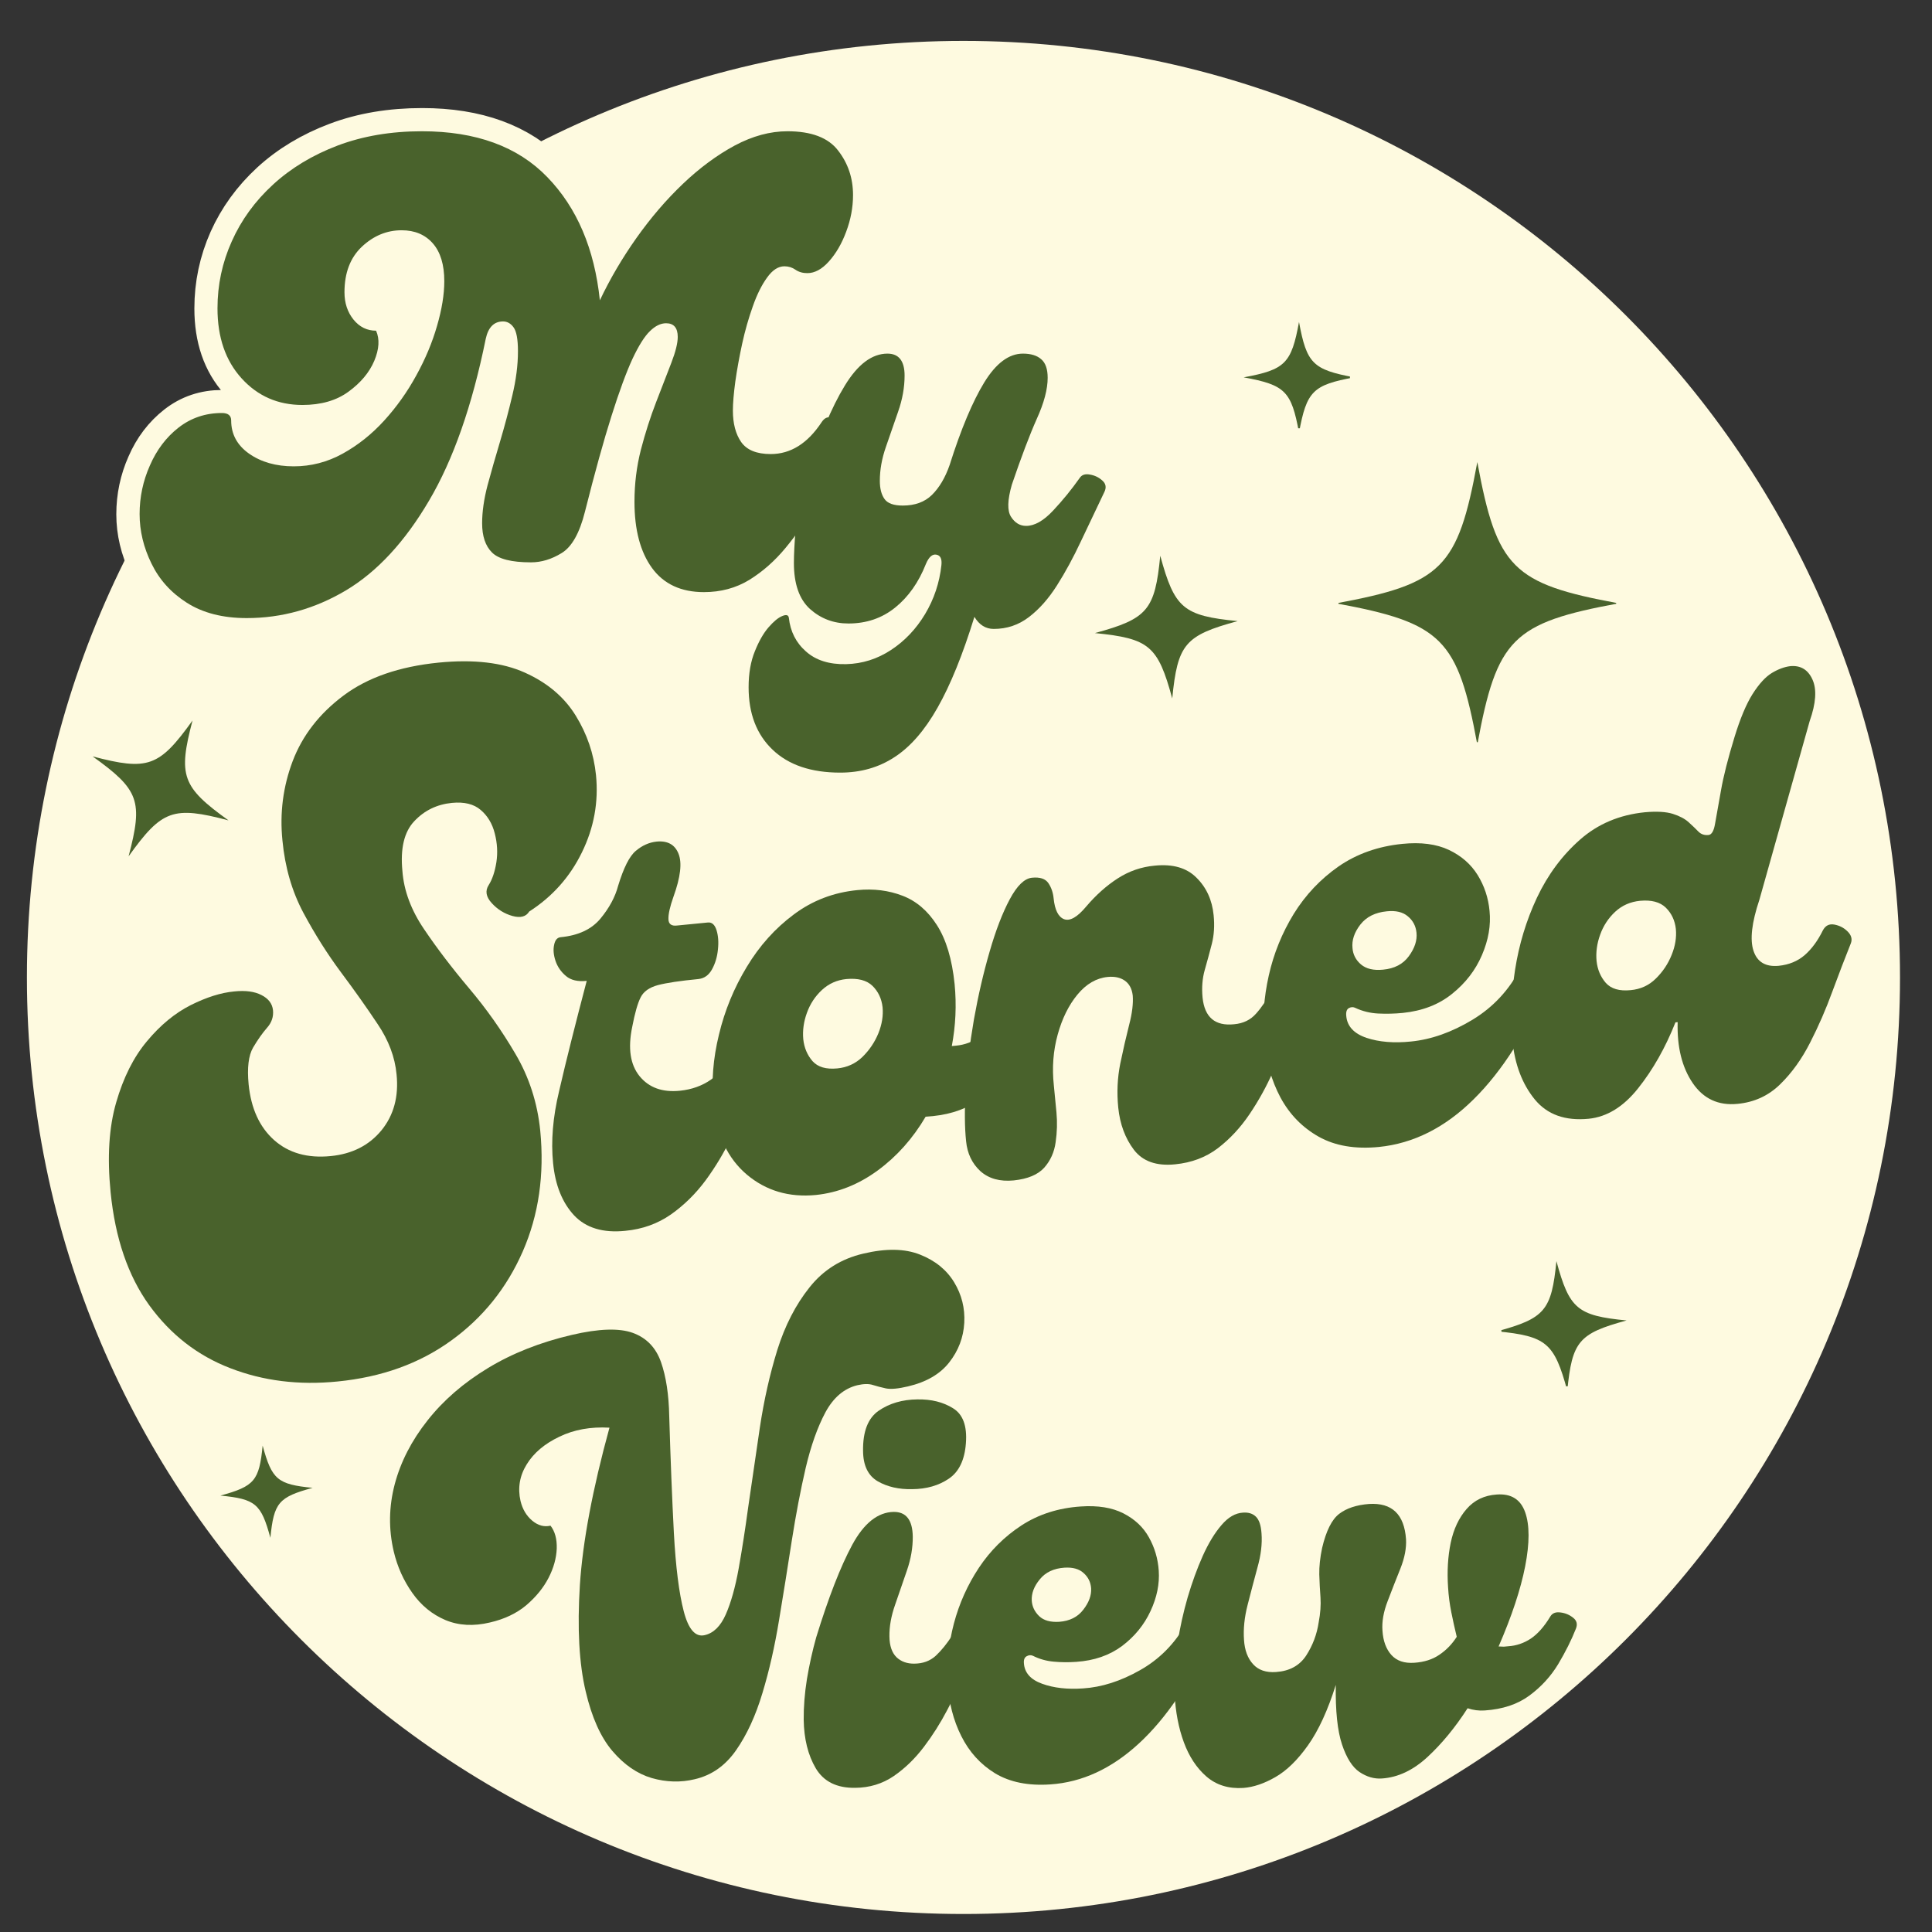 <svg xmlns="http://www.w3.org/2000/svg" xmlns:xlink="http://www.w3.org/1999/xlink" width="200" viewBox="0 0 150 150" height="200" preserveAspectRatio="xMidYMid meet"><rect x="0" y="0" width="150" height="150" fill="#333333" stroke="none"/><defs><g></g><clipPath id="0b52418642"><path d="M 2.09 3.176 L 147.516 3.176 L 147.516 148.602 L 2.09 148.602 Z M 2.09 3.176 " clip-rule="nonzero"></path></clipPath><clipPath id="ea8244a224"><path d="M 74.805 3.176 C 34.645 3.176 2.09 35.73 2.09 75.891 C 2.09 116.047 34.645 148.602 74.805 148.602 C 114.961 148.602 147.516 116.047 147.516 75.891 C 147.516 35.73 114.961 3.176 74.805 3.176 Z M 74.805 3.176 " clip-rule="nonzero"></path></clipPath><clipPath id="d6865a28c2"><path d="M 7 55 L 18 55 L 18 67 L 7 67 Z M 7 55 " clip-rule="nonzero"></path></clipPath><clipPath id="d4a23aa463"><path d="M 9.676 53.453 L 20.531 58.562 L 15.422 69.422 L 4.566 64.309 Z M 9.676 53.453 " clip-rule="nonzero"></path></clipPath><clipPath id="2693bdf35e"><path d="M 9.676 53.453 L 20.531 58.562 L 15.422 69.422 L 4.566 64.309 Z M 9.676 53.453 " clip-rule="nonzero"></path></clipPath><clipPath id="7ae0cb6f90"><path d="M 96.559 25 L 104.809 25 L 104.809 33.25 L 96.559 33.25 Z M 96.559 25 " clip-rule="nonzero"></path></clipPath><clipPath id="a88fab8ca0"><path d="M 85 43 L 97 43 L 97 55 L 85 55 Z M 85 43 " clip-rule="nonzero"></path></clipPath><clipPath id="0d9fcecaab"><path d="M 95.625 42.68 L 96.566 53.891 L 85.355 54.832 L 84.414 43.625 Z M 95.625 42.68 " clip-rule="nonzero"></path></clipPath><clipPath id="ce4dbbff77"><path d="M 95.625 42.68 L 96.566 53.891 L 85.355 54.832 L 84.414 43.625 Z M 95.625 42.68 " clip-rule="nonzero"></path></clipPath><clipPath id="eb47cc4a0b"><path d="M 103.918 35.875 L 125.48 35.875 L 125.48 57.625 L 103.918 57.625 Z M 103.918 35.875 " clip-rule="nonzero"></path></clipPath><clipPath id="d5148b9622"><path d="M 116 97 L 127 97 L 127 108 L 116 108 Z M 116 97 " clip-rule="nonzero"></path></clipPath><clipPath id="b8ccaf96b1"><path d="M 125.867 97.492 L 126.68 107.211 L 116.965 108.023 L 116.148 98.309 Z M 125.867 97.492 " clip-rule="nonzero"></path></clipPath><clipPath id="c52c31d124"><path d="M 125.867 97.492 L 126.68 107.211 L 116.965 108.023 L 116.148 98.309 Z M 125.867 97.492 " clip-rule="nonzero"></path></clipPath><clipPath id="c1fd6f6f99"><path d="M 17 112 L 25 112 L 25 120 L 17 120 Z M 17 112 " clip-rule="nonzero"></path></clipPath><clipPath id="834fe0a063"><path d="M 23.973 111.938 L 24.598 119.41 L 17.125 120.039 L 16.496 112.562 Z M 23.973 111.938 " clip-rule="nonzero"></path></clipPath><clipPath id="101c7a5ec4"><path d="M 23.973 111.938 L 24.598 119.41 L 17.125 120.039 L 16.496 112.562 Z M 23.973 111.938 " clip-rule="nonzero"></path></clipPath></defs><g clip-path="url(#0b52418642)"><g clip-path="url(#ea8244a224)"><path fill="#fefae0" d="M 2.09 3.176 L 147.516 3.176 L 147.516 148.602 L 2.09 148.602 Z M 2.09 3.176 " fill-opacity="1" fill-rule="nonzero"></path></g></g><path stroke-linecap="butt" transform="matrix(0.802, 0, -0, 0.802, 12.948, 1.079)" fill="none" stroke-linejoin="miter" d="M 63.414 39.565 C 63.697 39.126 64.019 38.975 64.379 39.112 C 64.74 39.248 65.076 39.506 65.393 39.886 C 65.714 40.266 65.958 40.656 66.124 41.061 C 65.724 41.704 65.242 42.635 64.671 43.858 C 64.116 45.066 63.448 46.367 62.664 47.751 C 61.884 49.13 60.973 50.45 59.925 51.708 C 58.892 52.97 57.723 53.998 56.427 54.797 C 55.126 55.601 53.659 56 52.017 56 C 49.819 56 48.148 55.226 47.008 53.671 C 45.863 52.107 45.293 49.963 45.293 47.239 C 45.293 45.519 45.502 43.843 45.921 42.201 C 46.34 40.559 46.833 39.024 47.388 37.586 C 47.953 36.139 48.445 34.882 48.869 33.805 C 49.288 32.724 49.498 31.881 49.498 31.271 C 49.498 30.394 49.118 29.956 48.353 29.956 C 47.836 29.956 47.32 30.209 46.803 30.716 C 46.282 31.213 45.722 32.114 45.117 33.411 C 44.523 34.712 43.841 36.553 43.081 38.936 C 42.32 41.309 41.458 44.399 40.503 48.209 C 39.986 50.285 39.231 51.625 38.247 52.219 C 37.272 52.819 36.278 53.116 35.274 53.116 C 33.398 53.116 32.136 52.799 31.493 52.161 C 30.86 51.518 30.543 50.577 30.543 49.335 C 30.543 48.224 30.723 46.996 31.084 45.661 C 31.445 44.311 31.844 42.898 32.287 41.426 C 32.726 39.94 33.121 38.449 33.472 36.958 C 33.832 35.452 34.012 34.025 34.012 32.665 C 34.012 31.505 33.871 30.731 33.588 30.351 C 33.316 29.97 32.979 29.78 32.58 29.78 C 31.698 29.78 31.138 30.341 30.894 31.461 C 29.573 37.937 27.746 43.166 25.402 47.152 C 23.068 51.128 20.388 54.017 17.372 55.825 C 14.356 57.623 11.145 58.52 7.734 58.52 C 5.419 58.52 3.49 58.027 1.95 57.038 C 0.405 56.064 -0.745 54.797 -1.495 53.247 C -2.255 51.683 -2.635 50.08 -2.635 48.443 C -2.635 46.801 -2.304 45.232 -1.641 43.741 C -0.988 42.235 -0.058 41.017 1.141 40.076 C 2.345 39.131 3.743 38.658 5.346 38.658 C 5.941 38.658 6.238 38.897 6.238 39.375 C 6.238 40.7 6.823 41.777 7.982 42.596 C 9.147 43.419 10.584 43.828 12.305 43.828 C 13.986 43.828 15.559 43.419 17.036 42.596 C 18.522 41.777 19.862 40.705 21.066 39.389 C 22.264 38.059 23.307 36.602 24.184 35.009 C 25.061 33.406 25.734 31.807 26.192 30.204 C 26.65 28.601 26.879 27.164 26.879 25.882 C 26.879 24.279 26.508 23.061 25.768 22.223 C 25.022 21.38 24.014 20.961 22.732 20.961 C 21.3 20.961 20.018 21.492 18.897 22.559 C 17.781 23.612 17.226 25.083 17.226 26.969 C 17.226 28.002 17.513 28.879 18.088 29.605 C 18.668 30.316 19.394 30.672 20.271 30.672 C 20.637 31.471 20.578 32.446 20.096 33.586 C 19.618 34.731 18.79 35.73 17.606 36.592 C 16.427 37.45 14.936 37.879 13.138 37.879 C 10.774 37.879 8.816 37.021 7.252 35.301 C 5.697 33.581 4.922 31.32 4.922 28.518 C 4.922 26.243 5.38 24.074 6.296 22.013 C 7.217 19.957 8.543 18.125 10.282 16.522 C 12.032 14.919 14.122 13.661 16.554 12.745 C 18.995 11.824 21.719 11.366 24.725 11.366 C 29.963 11.366 34.008 12.848 36.868 15.805 C 39.733 18.763 41.419 22.744 41.94 27.744 C 42.934 25.663 44.123 23.641 45.497 21.677 C 46.886 19.713 48.387 17.969 50.01 16.434 C 51.632 14.889 53.299 13.661 55.019 12.745 C 56.739 11.824 58.439 11.366 60.116 11.366 C 62.44 11.366 64.082 11.985 65.037 13.228 C 65.997 14.465 66.474 15.903 66.474 17.535 C 66.474 18.734 66.255 19.918 65.817 21.078 C 65.378 22.242 64.813 23.202 64.131 23.962 C 63.458 24.727 62.757 25.107 62.035 25.107 C 61.597 25.107 61.217 25 60.895 24.786 C 60.583 24.562 60.223 24.45 59.823 24.45 C 59.219 24.45 58.659 24.81 58.142 25.531 C 57.621 26.243 57.163 27.173 56.763 28.314 C 56.364 29.449 56.022 30.657 55.735 31.949 C 55.462 33.225 55.243 34.448 55.077 35.608 C 54.921 36.763 54.843 37.699 54.843 38.42 C 54.843 39.662 55.111 40.671 55.647 41.455 C 56.188 42.235 57.138 42.625 58.508 42.625 C 60.418 42.625 62.055 41.606 63.414 39.565 Z M 63.414 39.565 " stroke="#fefae0" stroke-width="4.5" stroke-opacity="1" stroke-miterlimit="4"></path><g fill="#49622c" fill-opacity="1"><g transform="translate(12.948, 45.972)"><g><path d="M 50.828 -13.172 C 51.055 -13.523 51.312 -13.645 51.594 -13.531 C 51.883 -13.426 52.16 -13.219 52.422 -12.906 C 52.68 -12.602 52.875 -12.289 53 -11.969 C 52.676 -11.457 52.289 -10.711 51.844 -9.734 C 51.395 -8.754 50.859 -7.711 50.234 -6.609 C 49.609 -5.504 48.879 -4.445 48.047 -3.438 C 47.211 -2.426 46.273 -1.598 45.234 -0.953 C 44.191 -0.316 43.016 0 41.703 0 C 39.93 0 38.586 -0.625 37.672 -1.875 C 36.766 -3.125 36.312 -4.836 36.312 -7.016 C 36.312 -8.398 36.477 -9.75 36.812 -11.062 C 37.156 -12.375 37.551 -13.609 38 -14.766 C 38.445 -15.922 38.836 -16.93 39.172 -17.797 C 39.504 -18.66 39.672 -19.332 39.672 -19.812 C 39.672 -20.52 39.367 -20.875 38.766 -20.875 C 38.348 -20.875 37.93 -20.672 37.516 -20.266 C 37.098 -19.867 36.645 -19.148 36.156 -18.109 C 35.676 -17.066 35.133 -15.594 34.531 -13.688 C 33.926 -11.781 33.238 -9.301 32.469 -6.25 C 32.051 -4.582 31.445 -3.508 30.656 -3.031 C 29.875 -2.551 29.082 -2.312 28.281 -2.312 C 26.77 -2.312 25.758 -2.566 25.25 -3.078 C 24.738 -3.586 24.484 -4.344 24.484 -5.344 C 24.484 -6.238 24.625 -7.223 24.906 -8.297 C 25.195 -9.367 25.52 -10.5 25.875 -11.688 C 26.227 -12.875 26.547 -14.066 26.828 -15.266 C 27.117 -16.473 27.266 -17.617 27.266 -18.703 C 27.266 -19.641 27.148 -20.258 26.922 -20.562 C 26.703 -20.863 26.43 -21.016 26.109 -21.016 C 25.41 -21.016 24.961 -20.566 24.766 -19.672 C 23.711 -14.473 22.242 -10.281 20.359 -7.094 C 18.484 -3.906 16.336 -1.586 13.922 -0.141 C 11.504 1.297 8.93 2.016 6.203 2.016 C 4.348 2.016 2.801 1.617 1.562 0.828 C 0.332 0.047 -0.582 -0.969 -1.188 -2.219 C -1.801 -3.469 -2.109 -4.75 -2.109 -6.062 C -2.109 -7.375 -1.844 -8.629 -1.312 -9.828 C -0.789 -11.035 -0.051 -12.016 0.906 -12.766 C 1.875 -13.523 3 -13.906 4.281 -13.906 C 4.758 -13.906 5 -13.711 5 -13.328 C 5 -12.266 5.461 -11.406 6.391 -10.75 C 7.328 -10.094 8.484 -9.766 9.859 -9.766 C 11.203 -9.766 12.469 -10.094 13.656 -10.75 C 14.844 -11.406 15.914 -12.258 16.875 -13.312 C 17.844 -14.375 18.676 -15.547 19.375 -16.828 C 20.082 -18.109 20.617 -19.391 20.984 -20.672 C 21.359 -21.961 21.547 -23.117 21.547 -24.141 C 21.547 -25.422 21.25 -26.398 20.656 -27.078 C 20.062 -27.754 19.254 -28.094 18.234 -28.094 C 17.078 -28.094 16.047 -27.664 15.141 -26.812 C 14.242 -25.957 13.797 -24.781 13.797 -23.281 C 13.797 -22.445 14.031 -21.738 14.5 -21.156 C 14.969 -20.582 15.551 -20.297 16.25 -20.297 C 16.539 -19.648 16.492 -18.867 16.109 -17.953 C 15.723 -17.047 15.055 -16.25 14.109 -15.562 C 13.172 -14.875 11.977 -14.531 10.531 -14.531 C 8.633 -14.531 7.062 -15.219 5.812 -16.594 C 4.562 -17.969 3.938 -19.781 3.938 -22.031 C 3.938 -23.852 4.305 -25.586 5.047 -27.234 C 5.785 -28.891 6.852 -30.359 8.25 -31.641 C 9.645 -32.922 11.316 -33.93 13.266 -34.672 C 15.223 -35.41 17.406 -35.781 19.812 -35.781 C 24.008 -35.781 27.254 -34.594 29.547 -32.219 C 31.848 -29.844 33.207 -26.656 33.625 -22.656 C 34.414 -24.32 35.363 -25.938 36.469 -27.5 C 37.582 -29.07 38.785 -30.473 40.078 -31.703 C 41.379 -32.941 42.719 -33.93 44.094 -34.672 C 45.477 -35.41 46.844 -35.781 48.188 -35.781 C 50.051 -35.781 51.363 -35.281 52.125 -34.281 C 52.895 -33.289 53.281 -32.141 53.281 -30.828 C 53.281 -29.867 53.102 -28.922 52.75 -27.984 C 52.406 -27.055 51.957 -26.285 51.406 -25.672 C 50.863 -25.066 50.305 -24.766 49.734 -24.766 C 49.379 -24.766 49.07 -24.852 48.812 -25.031 C 48.562 -25.207 48.273 -25.297 47.953 -25.297 C 47.473 -25.297 47.023 -25.004 46.609 -24.422 C 46.191 -23.848 45.82 -23.102 45.5 -22.188 C 45.176 -21.281 44.898 -20.312 44.672 -19.281 C 44.453 -18.258 44.273 -17.281 44.141 -16.344 C 44.016 -15.414 43.953 -14.664 43.953 -14.094 C 43.953 -13.094 44.164 -12.281 44.594 -11.656 C 45.031 -11.031 45.797 -10.719 46.891 -10.719 C 48.43 -10.719 49.742 -11.535 50.828 -13.172 Z M 50.828 -13.172 "></path></g></g></g><g fill="#49622c" fill-opacity="1"><g transform="translate(61.591, 48.83)"><g><path d="M 22.234 -11.719 C 22.398 -11.969 22.664 -12.055 23.031 -11.984 C 23.406 -11.922 23.727 -11.766 24 -11.516 C 24.27 -11.273 24.32 -10.984 24.156 -10.641 C 23.531 -9.328 22.922 -8.047 22.328 -6.797 C 21.742 -5.547 21.125 -4.406 20.469 -3.375 C 19.82 -2.352 19.098 -1.535 18.297 -0.922 C 17.492 -0.305 16.582 0 15.562 0 C 14.938 0 14.438 -0.312 14.062 -0.938 C 13.156 2 12.203 4.348 11.203 6.109 C 10.203 7.879 9.086 9.16 7.859 9.953 C 6.641 10.754 5.234 11.156 3.641 11.156 C 1.379 11.156 -0.367 10.562 -1.609 9.375 C -2.848 8.195 -3.469 6.582 -3.469 4.531 C -3.469 3.445 -3.305 2.516 -2.984 1.734 C -2.672 0.953 -2.316 0.332 -1.922 -0.125 C -1.523 -0.582 -1.172 -0.875 -0.859 -1 C -0.547 -1.133 -0.375 -1.086 -0.344 -0.859 C -0.227 0.203 0.211 1.07 0.984 1.75 C 1.754 2.438 2.797 2.766 4.109 2.734 C 5.359 2.703 6.516 2.336 7.578 1.641 C 8.648 0.941 9.535 0.008 10.234 -1.156 C 10.93 -2.32 11.352 -3.586 11.5 -4.953 C 11.551 -5.441 11.422 -5.711 11.109 -5.766 C 10.797 -5.828 10.523 -5.586 10.297 -5.047 C 9.734 -3.617 8.938 -2.488 7.906 -1.656 C 6.883 -0.832 5.676 -0.422 4.281 -0.422 C 3.133 -0.422 2.141 -0.797 1.297 -1.547 C 0.461 -2.305 0.047 -3.5 0.047 -5.125 C 0.047 -5.781 0.094 -6.691 0.188 -7.859 C 0.289 -9.035 0.555 -10.32 0.984 -11.719 C 1.984 -14.852 2.988 -17.242 4 -18.891 C 5.008 -20.547 6.113 -21.375 7.312 -21.375 C 8.195 -21.375 8.641 -20.805 8.641 -19.672 C 8.641 -18.754 8.473 -17.82 8.141 -16.875 C 7.816 -15.938 7.5 -15.02 7.188 -14.125 C 6.875 -13.227 6.719 -12.352 6.719 -11.5 C 6.719 -10.906 6.836 -10.438 7.078 -10.094 C 7.316 -9.75 7.789 -9.578 8.5 -9.578 C 9.445 -9.578 10.203 -9.852 10.766 -10.406 C 11.336 -10.969 11.797 -11.742 12.141 -12.734 C 13.023 -15.523 13.922 -17.66 14.828 -19.141 C 15.742 -20.629 16.742 -21.375 17.828 -21.375 C 18.453 -21.375 18.926 -21.227 19.25 -20.938 C 19.582 -20.656 19.75 -20.176 19.75 -19.5 C 19.75 -18.613 19.469 -17.551 18.906 -16.312 C 18.352 -15.07 17.707 -13.367 16.969 -11.203 C 16.625 -10.004 16.602 -9.172 16.906 -8.703 C 17.207 -8.234 17.598 -8 18.078 -8 C 18.734 -8 19.43 -8.395 20.172 -9.188 C 20.922 -9.988 21.609 -10.832 22.234 -11.719 Z M 22.234 -11.719 "></path></g></g></g><g fill="#49622c" fill-opacity="1"><g transform="translate(117.941, 87.391)"><g><path d="M 5.406 -0.531 C 3.582 -0.352 2.188 -0.852 1.219 -2.031 C 0.25 -3.219 -0.328 -4.734 -0.516 -6.578 C -0.68 -8.305 -0.613 -10.145 -0.312 -12.094 C -0.008 -14.051 0.555 -15.922 1.391 -17.703 C 2.234 -19.484 3.348 -20.984 4.734 -22.203 C 6.117 -23.422 7.797 -24.129 9.766 -24.328 C 10.691 -24.41 11.414 -24.367 11.938 -24.203 C 12.469 -24.035 12.879 -23.816 13.172 -23.547 C 13.473 -23.273 13.723 -23.035 13.922 -22.828 C 14.129 -22.617 14.391 -22.531 14.703 -22.562 C 14.953 -22.582 15.125 -22.879 15.219 -23.453 C 15.32 -24.023 15.473 -24.875 15.672 -26 C 15.867 -27.125 16.219 -28.504 16.719 -30.141 C 17.164 -31.598 17.633 -32.719 18.125 -33.5 C 18.625 -34.289 19.125 -34.836 19.625 -35.141 C 20.125 -35.441 20.602 -35.617 21.062 -35.672 C 21.863 -35.742 22.438 -35.395 22.781 -34.625 C 23.125 -33.863 23.051 -32.789 22.562 -31.406 L 18.656 -17.531 C 18.062 -15.758 17.91 -14.438 18.203 -13.562 C 18.492 -12.695 19.145 -12.312 20.156 -12.406 C 20.957 -12.488 21.629 -12.766 22.172 -13.234 C 22.711 -13.703 23.18 -14.336 23.578 -15.141 C 23.773 -15.523 24.07 -15.68 24.469 -15.609 C 24.875 -15.535 25.219 -15.359 25.5 -15.078 C 25.789 -14.797 25.879 -14.492 25.766 -14.172 C 25.316 -13.047 24.836 -11.797 24.328 -10.422 C 23.828 -9.047 23.25 -7.719 22.594 -6.438 C 21.945 -5.164 21.172 -4.086 20.266 -3.203 C 19.359 -2.316 18.258 -1.812 16.969 -1.688 C 15.477 -1.539 14.316 -2.078 13.484 -3.297 C 12.648 -4.523 12.258 -6.102 12.312 -8.031 L 12.141 -8.016 C 11.359 -6.047 10.395 -4.344 9.25 -2.906 C 8.113 -1.469 6.832 -0.676 5.406 -0.531 Z M 8.656 -10.516 C 9.438 -10.586 10.094 -10.891 10.625 -11.422 C 11.164 -11.953 11.57 -12.562 11.844 -13.25 C 12.125 -13.938 12.234 -14.609 12.172 -15.266 C 12.098 -15.93 11.836 -16.484 11.391 -16.922 C 10.941 -17.359 10.273 -17.535 9.391 -17.453 C 8.641 -17.379 8 -17.098 7.469 -16.609 C 6.938 -16.117 6.547 -15.523 6.297 -14.828 C 6.047 -14.141 5.953 -13.457 6.016 -12.781 C 6.086 -12.113 6.328 -11.547 6.734 -11.078 C 7.148 -10.617 7.789 -10.43 8.656 -10.516 Z M 8.656 -10.516 "></path></g></g></g><path stroke-linecap="butt" transform="matrix(0.867, -0.086, 0.086, 0.867, 3.573, 39.16)" fill="none" stroke-linejoin="miter" d="M 18.163 80.361 C 14.703 80.36 11.561 79.648 8.75 78.229 C 5.951 76.825 3.736 74.721 2.108 71.92 C 0.493 69.123 -0.313 65.664 -0.31 61.55 C -0.315 58.414 0.109 55.775 0.956 53.642 C 1.817 51.506 2.912 49.785 4.239 48.484 C 5.568 47.17 6.968 46.232 8.438 45.67 C 9.909 45.113 11.229 44.834 12.401 44.833 C 13.42 44.831 14.221 45.023 14.805 45.401 C 15.39 45.774 15.684 46.258 15.684 46.844 C 15.685 47.43 15.454 47.939 15.002 48.367 C 14.546 48.786 14.077 49.33 13.595 50.007 C 13.11 50.671 12.873 51.747 12.87 53.229 C 12.87 55.365 13.457 57.077 14.627 58.369 C 15.811 59.644 17.443 60.279 19.511 60.282 C 21.439 60.279 23.014 59.669 24.239 58.444 C 25.46 57.222 26.074 55.62 26.072 53.642 C 26.073 52.092 25.658 50.546 24.824 49.012 C 24.004 47.462 23.072 45.82 22.032 44.09 C 21.002 42.343 20.07 40.475 19.24 38.482 C 18.416 36.477 18.008 34.278 18.007 31.881 C 18.008 29.421 18.553 27.105 19.647 24.929 C 20.743 22.744 22.434 20.956 24.725 19.579 C 27.017 18.185 29.92 17.486 33.439 17.488 C 36.588 17.49 39.107 18.037 40.995 19.13 C 42.896 20.224 44.27 21.635 45.116 23.369 C 45.976 25.099 46.408 26.921 46.408 28.836 C 46.407 31.247 45.761 33.49 44.473 35.574 C 43.195 37.646 41.464 39.241 39.276 40.358 C 38.963 40.791 38.459 40.876 37.755 40.612 C 37.066 40.341 36.492 39.897 36.035 39.284 C 35.577 38.675 35.542 38.126 35.918 37.645 C 36.295 37.165 36.589 36.513 36.797 35.691 C 37.019 34.857 37.059 34.005 36.915 33.135 C 36.783 32.247 36.441 31.511 35.877 30.928 C 35.318 30.34 34.478 30.045 33.36 30.047 C 32.031 30.046 30.871 30.476 29.884 31.338 C 28.895 32.181 28.397 33.614 28.399 35.633 C 28.345 37.403 28.817 39.194 29.804 41.004 C 30.796 42.815 31.952 44.696 33.281 46.648 C 34.607 48.586 35.781 50.654 36.799 52.841 C 37.812 55.028 38.318 57.371 38.318 59.872 C 38.322 63.828 37.454 67.356 35.723 70.456 C 33.993 73.542 31.617 75.964 28.594 77.724 C 25.586 79.48 22.11 80.361 18.163 80.361 Z M 18.163 80.361 " stroke="#fefae0" stroke-width="6" stroke-opacity="1" stroke-miterlimit="4"></path><g fill="#49622c" fill-opacity="1"><g transform="translate(10.195, 105.914)"><g><path d="M 16.016 1.344 C 13.016 1.645 10.238 1.301 7.688 0.312 C 5.145 -0.664 3.047 -2.297 1.391 -4.578 C -0.254 -6.859 -1.254 -9.785 -1.609 -13.359 C -1.879 -16.078 -1.734 -18.398 -1.172 -20.328 C -0.617 -22.254 0.176 -23.836 1.219 -25.078 C 2.258 -26.328 3.391 -27.258 4.609 -27.875 C 5.836 -28.488 6.961 -28.844 7.984 -28.938 C 8.859 -29.031 9.566 -28.938 10.109 -28.656 C 10.648 -28.383 10.945 -27.992 11 -27.484 C 11.051 -26.973 10.895 -26.516 10.531 -26.109 C 10.176 -25.703 9.816 -25.191 9.453 -24.578 C 9.098 -23.961 8.984 -23.008 9.109 -21.719 C 9.297 -19.852 9.953 -18.414 11.078 -17.406 C 12.211 -16.395 13.68 -15.977 15.484 -16.156 C 17.148 -16.32 18.461 -16.988 19.422 -18.156 C 20.379 -19.332 20.77 -20.781 20.594 -22.5 C 20.469 -23.844 19.977 -25.145 19.125 -26.406 C 18.281 -27.676 17.332 -29.016 16.281 -30.422 C 15.227 -31.836 14.254 -33.379 13.359 -35.047 C 12.473 -36.711 11.93 -38.582 11.734 -40.656 C 11.516 -42.789 11.781 -44.848 12.531 -46.828 C 13.289 -48.816 14.602 -50.508 16.469 -51.906 C 18.344 -53.312 20.805 -54.164 23.859 -54.469 C 26.586 -54.738 28.82 -54.477 30.562 -53.688 C 32.301 -52.906 33.613 -51.797 34.5 -50.359 C 35.383 -48.93 35.91 -47.391 36.078 -45.734 C 36.285 -43.648 35.922 -41.648 34.984 -39.734 C 34.055 -37.828 32.691 -36.297 30.891 -35.141 C 30.648 -34.742 30.219 -34.629 29.594 -34.797 C 28.969 -34.973 28.43 -35.305 27.984 -35.797 C 27.535 -36.285 27.457 -36.754 27.75 -37.203 C 28.031 -37.648 28.227 -38.238 28.344 -38.969 C 28.457 -39.707 28.414 -40.453 28.219 -41.203 C 28.031 -41.961 27.664 -42.57 27.125 -43.031 C 26.594 -43.488 25.848 -43.672 24.891 -43.578 C 23.723 -43.461 22.75 -42.988 21.969 -42.156 C 21.188 -41.332 20.879 -40.047 21.047 -38.297 C 21.16 -36.766 21.723 -35.254 22.734 -33.766 C 23.742 -32.273 24.91 -30.742 26.234 -29.172 C 27.555 -27.609 28.75 -25.922 29.812 -24.109 C 30.883 -22.297 31.531 -20.301 31.75 -18.125 C 32.082 -14.707 31.629 -11.582 30.391 -8.75 C 29.148 -5.914 27.297 -3.609 24.828 -1.828 C 22.367 -0.047 19.43 1.008 16.016 1.344 Z M 16.016 1.344 "></path></g></g></g><g fill="#49622c" fill-opacity="1"><g transform="translate(43.881, 96.029)"><g><path d="M 4.672 -0.469 C 2.941 -0.289 1.613 -0.691 0.688 -1.672 C -0.227 -2.66 -0.77 -4.008 -0.938 -5.719 C -1.113 -7.426 -0.957 -9.297 -0.469 -11.328 C -0.188 -12.547 0.129 -13.859 0.484 -15.266 C 0.836 -16.672 1.234 -18.207 1.672 -19.875 C 0.984 -19.801 0.445 -19.926 0.062 -20.25 C -0.32 -20.57 -0.594 -20.961 -0.75 -21.422 C -0.906 -21.891 -0.941 -22.305 -0.859 -22.672 C -0.785 -23.047 -0.613 -23.242 -0.344 -23.266 C 1.02 -23.398 2.047 -23.879 2.734 -24.703 C 3.422 -25.535 3.879 -26.383 4.109 -27.25 C 4.535 -28.656 4.992 -29.562 5.484 -29.969 C 5.973 -30.383 6.508 -30.625 7.094 -30.688 C 7.945 -30.77 8.516 -30.457 8.797 -29.75 C 9.086 -29.039 8.957 -27.926 8.406 -26.406 C 8.133 -25.633 8.004 -25.055 8.016 -24.672 C 8.023 -24.285 8.25 -24.117 8.688 -24.172 L 11.078 -24.406 C 11.391 -24.438 11.613 -24.238 11.75 -23.812 C 11.883 -23.383 11.922 -22.883 11.859 -22.312 C 11.805 -21.75 11.656 -21.238 11.406 -20.781 C 11.156 -20.32 10.801 -20.066 10.344 -20.016 C 8.926 -19.879 7.879 -19.723 7.203 -19.547 C 6.535 -19.367 6.086 -19.051 5.859 -18.594 C 5.629 -18.145 5.41 -17.379 5.203 -16.297 C 4.859 -14.641 5.051 -13.363 5.781 -12.469 C 6.508 -11.582 7.551 -11.207 8.906 -11.344 C 9.82 -11.438 10.625 -11.723 11.312 -12.203 C 12 -12.691 12.547 -13.316 12.953 -14.078 C 13.141 -14.461 13.43 -14.617 13.828 -14.547 C 14.234 -14.484 14.582 -14.312 14.875 -14.031 C 15.164 -13.75 15.25 -13.441 15.125 -13.109 C 14.906 -12.578 14.609 -11.82 14.234 -10.844 C 13.867 -9.863 13.414 -8.805 12.875 -7.672 C 12.332 -6.535 11.676 -5.441 10.906 -4.391 C 10.133 -3.348 9.234 -2.461 8.203 -1.734 C 7.172 -1.016 5.992 -0.594 4.672 -0.469 Z M 4.672 -0.469 "></path></g></g></g><g fill="#49622c" fill-opacity="1"><g transform="translate(55.882, 93.513)"><g><path d="M 21.828 -14.953 C 21.973 -15.242 22.25 -15.367 22.656 -15.328 C 23.062 -15.297 23.422 -15.16 23.734 -14.922 C 24.055 -14.691 24.145 -14.383 24 -14 C 23.664 -13.039 23.195 -12.031 22.594 -10.969 C 22 -9.914 21.219 -9.004 20.25 -8.234 C 19.289 -7.473 18.055 -7.016 16.547 -6.859 L 15.984 -6.812 C 14.992 -5.125 13.754 -3.734 12.266 -2.641 C 10.773 -1.547 9.172 -0.91 7.453 -0.734 C 5.379 -0.535 3.598 -1.062 2.109 -2.312 C 0.617 -3.57 -0.242 -5.398 -0.484 -7.797 C -0.66 -9.523 -0.52 -11.32 -0.062 -13.188 C 0.383 -15.051 1.102 -16.801 2.094 -18.438 C 3.082 -20.082 4.301 -21.441 5.75 -22.516 C 7.195 -23.598 8.844 -24.227 10.688 -24.406 C 11.945 -24.531 13.113 -24.383 14.188 -23.969 C 15.258 -23.562 16.148 -22.801 16.859 -21.688 C 17.578 -20.57 18.035 -19.047 18.234 -17.109 C 18.391 -15.484 18.316 -13.879 18.016 -12.297 L 18.344 -12.328 C 19.02 -12.391 19.645 -12.625 20.219 -13.031 C 20.801 -13.445 21.336 -14.086 21.828 -14.953 Z M 9.125 -10.562 C 9.883 -10.633 10.535 -10.93 11.078 -11.453 C 11.617 -11.984 12.031 -12.594 12.312 -13.281 C 12.594 -13.977 12.703 -14.656 12.641 -15.312 C 12.566 -15.977 12.305 -16.531 11.859 -16.969 C 11.41 -17.406 10.734 -17.582 9.828 -17.5 C 9.098 -17.426 8.469 -17.145 7.938 -16.656 C 7.406 -16.164 7.016 -15.57 6.766 -14.875 C 6.516 -14.188 6.422 -13.504 6.484 -12.828 C 6.555 -12.16 6.797 -11.594 7.203 -11.125 C 7.617 -10.664 8.258 -10.477 9.125 -10.562 Z M 9.125 -10.562 "></path></g></g></g><g fill="#49622c" fill-opacity="1"><g transform="translate(75.804, 91.928)"><g><path d="M 2.906 -0.281 C 1.832 -0.176 0.969 -0.414 0.312 -1 C -0.332 -1.594 -0.703 -2.367 -0.797 -3.328 C -0.91 -4.398 -0.922 -5.758 -0.828 -7.406 C -0.734 -9.051 -0.52 -10.844 -0.188 -12.781 C 0.145 -14.645 0.551 -16.398 1.031 -18.047 C 1.508 -19.703 2.031 -21.055 2.594 -22.109 C 3.156 -23.16 3.727 -23.719 4.312 -23.781 C 4.938 -23.844 5.363 -23.703 5.594 -23.359 C 5.82 -23.023 5.957 -22.629 6 -22.172 C 6.094 -21.273 6.363 -20.738 6.812 -20.562 C 7.27 -20.395 7.836 -20.719 8.516 -21.531 C 9.285 -22.438 10.109 -23.172 10.984 -23.734 C 11.859 -24.297 12.812 -24.625 13.844 -24.719 C 15.25 -24.863 16.332 -24.551 17.094 -23.781 C 17.863 -23.02 18.305 -22.051 18.422 -20.875 C 18.504 -20.07 18.457 -19.328 18.281 -18.641 C 18.102 -17.953 17.922 -17.281 17.734 -16.625 C 17.547 -15.969 17.488 -15.254 17.562 -14.484 C 17.719 -12.941 18.535 -12.25 20.016 -12.406 C 20.723 -12.469 21.289 -12.742 21.719 -13.234 C 22.156 -13.723 22.57 -14.336 22.969 -15.078 C 23.176 -15.461 23.484 -15.617 23.891 -15.547 C 24.305 -15.484 24.66 -15.312 24.953 -15.031 C 25.242 -14.75 25.316 -14.441 25.172 -14.109 C 24.91 -13.598 24.609 -12.848 24.266 -11.859 C 23.93 -10.867 23.516 -9.812 23.016 -8.688 C 22.523 -7.57 21.926 -6.488 21.219 -5.438 C 20.508 -4.383 19.688 -3.5 18.75 -2.781 C 17.812 -2.07 16.707 -1.656 15.438 -1.531 C 13.988 -1.383 12.922 -1.758 12.234 -2.656 C 11.555 -3.551 11.148 -4.645 11.016 -5.938 C 10.898 -7.113 10.953 -8.25 11.172 -9.344 C 11.398 -10.438 11.629 -11.438 11.859 -12.344 C 12.098 -13.258 12.191 -14.023 12.141 -14.641 C 12.078 -15.172 11.867 -15.555 11.516 -15.797 C 11.172 -16.035 10.734 -16.129 10.203 -16.078 C 9.316 -15.992 8.531 -15.535 7.844 -14.703 C 7.164 -13.879 6.656 -12.844 6.312 -11.594 C 5.969 -10.352 5.867 -9.039 6.016 -7.656 L 6.219 -5.562 C 6.289 -4.801 6.27 -4.031 6.156 -3.25 C 6.051 -2.477 5.754 -1.816 5.266 -1.266 C 4.773 -0.723 3.988 -0.395 2.906 -0.281 Z M 2.906 -0.281 "></path></g></g></g><g fill="#49622c" fill-opacity="1"><g transform="translate(98.367, 89.909)"><g><path d="M 8.688 -0.859 C 6.844 -0.68 5.285 -0.945 4.016 -1.656 C 2.742 -2.375 1.754 -3.391 1.047 -4.703 C 0.348 -6.016 -0.07 -7.492 -0.219 -9.141 C -0.363 -10.785 -0.242 -12.461 0.141 -14.172 C 0.523 -15.879 1.172 -17.473 2.078 -18.953 C 2.992 -20.43 4.156 -21.66 5.562 -22.641 C 6.977 -23.617 8.629 -24.203 10.516 -24.391 C 11.953 -24.535 13.156 -24.379 14.125 -23.922 C 15.094 -23.461 15.836 -22.812 16.359 -21.969 C 16.879 -21.125 17.188 -20.195 17.281 -19.188 C 17.395 -18.07 17.195 -16.926 16.688 -15.75 C 16.188 -14.582 15.414 -13.582 14.375 -12.75 C 13.344 -11.914 12.066 -11.422 10.547 -11.266 C 9.91 -11.203 9.273 -11.188 8.641 -11.219 C 8.016 -11.25 7.422 -11.395 6.859 -11.656 C 6.703 -11.738 6.535 -11.734 6.359 -11.641 C 6.191 -11.547 6.125 -11.344 6.156 -11.031 C 6.227 -10.227 6.754 -9.66 7.734 -9.328 C 8.711 -9.004 9.863 -8.91 11.188 -9.047 C 12.758 -9.203 14.348 -9.766 15.953 -10.734 C 17.555 -11.703 18.801 -13.039 19.688 -14.75 C 19.895 -15.133 20.203 -15.289 20.609 -15.219 C 21.023 -15.156 21.379 -14.984 21.672 -14.703 C 21.961 -14.422 22.035 -14.113 21.891 -13.781 C 20.223 -9.832 18.273 -6.758 16.047 -4.562 C 13.828 -2.363 11.375 -1.129 8.688 -0.859 Z M 9.016 -14.625 C 9.898 -14.707 10.566 -15.055 11.016 -15.672 C 11.473 -16.297 11.672 -16.906 11.609 -17.5 C 11.555 -18.02 11.332 -18.441 10.938 -18.766 C 10.551 -19.098 10.008 -19.227 9.312 -19.156 C 8.406 -19.07 7.719 -18.727 7.25 -18.125 C 6.781 -17.52 6.578 -16.91 6.641 -16.297 C 6.68 -15.797 6.898 -15.375 7.297 -15.031 C 7.703 -14.688 8.273 -14.551 9.016 -14.625 Z M 9.016 -14.625 "></path></g></g></g><path stroke-linecap="butt" transform="matrix(0.78, -0.183, 0.183, 0.78, 27.519, 100.702)" fill="none" stroke-linejoin="miter" d="M 21.411 53.002 C 20.016 53 18.677 52.646 17.399 51.931 C 16.116 51.21 15.078 50.065 14.279 48.501 C 13.474 46.941 13.076 44.881 13.076 42.323 C 13.074 39.555 13.683 36.169 14.905 32.157 C 16.124 28.133 18.216 23.399 21.178 17.963 C 19.417 17.445 17.766 17.357 16.225 17.697 C 14.68 18.03 13.452 18.658 12.533 19.588 C 11.617 20.505 11.155 21.602 11.154 22.884 C 11.157 23.725 11.376 24.437 11.814 25.02 C 12.254 25.599 12.793 25.885 13.428 25.884 C 13.71 26.521 13.73 27.287 13.484 28.185 C 13.248 29.085 12.782 29.942 12.079 30.763 C 11.385 31.586 10.488 32.277 9.384 32.844 C 8.282 33.401 7.011 33.678 5.575 33.677 C 3.933 33.677 2.557 33.269 1.444 32.447 C 0.319 31.628 -0.517 30.541 -1.074 29.184 C -1.641 27.825 -1.923 26.382 -1.927 24.86 C -1.923 22.624 -1.393 20.516 -0.328 18.534 C 0.729 16.549 2.226 14.793 4.168 13.257 C 6.102 11.713 8.38 10.516 10.995 9.653 C 13.623 8.798 16.512 8.365 19.666 8.364 C 22.352 8.368 24.283 8.756 25.452 9.536 C 26.637 10.309 27.303 11.437 27.461 12.92 C 27.625 14.395 27.488 16.155 27.049 18.194 C 26.208 22.356 25.495 26.057 24.91 29.298 C 24.334 32.542 24.065 35.076 24.107 36.903 C 24.157 38.716 24.639 39.625 25.555 39.625 C 26.436 39.626 27.254 39.128 28.018 38.131 C 28.779 37.128 29.515 35.784 30.229 34.105 C 30.954 32.423 31.695 30.585 32.455 28.581 C 33.375 26.219 34.331 23.786 35.328 21.287 C 36.33 18.784 37.464 16.468 38.727 14.327 C 39.984 12.189 41.455 10.462 43.131 9.144 C 44.812 7.826 46.753 7.165 48.951 7.165 C 51.193 7.166 52.97 7.613 54.265 8.512 C 55.565 9.413 56.435 10.528 56.872 11.866 C 57.313 13.206 57.332 14.557 56.931 15.924 C 56.532 17.282 55.772 18.41 54.646 19.307 C 53.534 20.207 52.057 20.657 50.21 20.659 C 49.255 20.655 48.551 20.56 48.112 20.362 C 47.674 20.159 47.286 19.958 46.942 19.762 C 46.599 19.557 46.112 19.457 45.477 19.454 C 44.15 19.458 42.942 20.065 41.859 21.287 C 40.787 22.508 39.761 24.109 38.785 26.092 C 37.805 28.074 36.838 30.255 35.868 32.64 C 34.911 35.013 33.93 37.4 32.921 39.801 C 31.927 42.206 30.857 44.397 29.717 46.377 C 28.583 48.353 27.333 49.947 25.966 51.168 C 24.608 52.391 23.089 53 21.411 53.002 Z M 21.411 53.002 " stroke="#fefae0" stroke-width="4.5" stroke-opacity="1" stroke-miterlimit="4"></path><g fill="#49622c" fill-opacity="1"><g transform="translate(44.1, 140.453)"><g><path d="M 9.828 -2.312 C 8.742 -2.051 7.633 -2.082 6.5 -2.406 C 5.375 -2.738 4.352 -3.441 3.438 -4.516 C 2.531 -5.586 1.844 -7.125 1.375 -9.125 C 0.863 -11.27 0.711 -14.023 0.922 -17.391 C 1.141 -20.754 1.906 -24.828 3.219 -29.609 C 1.758 -29.691 0.461 -29.457 -0.672 -28.906 C -1.816 -28.363 -2.66 -27.648 -3.203 -26.766 C -3.754 -25.879 -3.914 -24.93 -3.688 -23.922 C -3.531 -23.273 -3.227 -22.766 -2.781 -22.391 C -2.332 -22.016 -1.859 -21.883 -1.359 -22 C -1.016 -21.562 -0.852 -20.969 -0.875 -20.219 C -0.906 -19.469 -1.117 -18.707 -1.516 -17.938 C -1.91 -17.176 -2.484 -16.473 -3.234 -15.828 C -3.992 -15.191 -4.938 -14.742 -6.062 -14.484 C -7.332 -14.18 -8.484 -14.242 -9.516 -14.672 C -10.547 -15.109 -11.398 -15.805 -12.078 -16.766 C -12.766 -17.734 -13.25 -18.812 -13.531 -20 C -13.938 -21.738 -13.91 -23.477 -13.453 -25.219 C -12.992 -26.957 -12.145 -28.609 -10.906 -30.172 C -9.676 -31.734 -8.113 -33.086 -6.219 -34.234 C -4.332 -35.379 -2.16 -36.238 0.297 -36.812 C 2.391 -37.301 3.969 -37.352 5.031 -36.969 C 6.094 -36.582 6.82 -35.828 7.219 -34.703 C 7.613 -33.578 7.828 -32.176 7.859 -30.5 C 7.961 -27.094 8.082 -24.07 8.219 -21.438 C 8.363 -18.801 8.617 -16.773 8.984 -15.359 C 9.348 -13.953 9.891 -13.332 10.609 -13.5 C 11.297 -13.656 11.844 -14.191 12.25 -15.109 C 12.656 -16.035 12.988 -17.223 13.25 -18.672 C 13.508 -20.117 13.754 -21.691 13.984 -23.391 C 14.273 -25.391 14.578 -27.457 14.891 -29.594 C 15.211 -31.727 15.664 -33.742 16.25 -35.641 C 16.844 -37.535 17.676 -39.156 18.75 -40.5 C 19.82 -41.852 21.219 -42.727 22.938 -43.125 C 24.688 -43.539 26.148 -43.516 27.328 -43.047 C 28.516 -42.578 29.398 -41.859 29.984 -40.891 C 30.566 -39.93 30.828 -38.883 30.766 -37.75 C 30.703 -36.613 30.312 -35.586 29.594 -34.672 C 28.883 -33.766 27.816 -33.145 26.391 -32.812 C 25.641 -32.633 25.07 -32.582 24.688 -32.656 C 24.312 -32.738 23.973 -32.828 23.672 -32.922 C 23.367 -33.023 22.969 -33.02 22.469 -32.906 C 21.438 -32.656 20.609 -31.953 19.984 -30.797 C 19.367 -29.641 18.859 -28.203 18.453 -26.484 C 18.055 -24.766 17.695 -22.883 17.375 -20.844 C 17.062 -18.812 16.734 -16.766 16.391 -14.703 C 16.055 -12.648 15.625 -10.75 15.094 -9 C 14.57 -7.25 13.891 -5.77 13.047 -4.562 C 12.211 -3.363 11.141 -2.613 9.828 -2.312 Z M 9.828 -2.312 "></path></g></g></g><g fill="#49622c" fill-opacity="1"><g transform="translate(62.555, 138.868)"><g><path d="M 8.266 -23.25 C 7.234 -23.227 6.344 -23.43 5.594 -23.859 C 4.844 -24.297 4.461 -25.082 4.453 -26.219 C 4.43 -27.727 4.836 -28.77 5.672 -29.344 C 6.504 -29.914 7.504 -30.207 8.672 -30.219 C 9.754 -30.238 10.676 -30.008 11.438 -29.531 C 12.207 -29.062 12.539 -28.16 12.438 -26.828 C 12.344 -25.516 11.898 -24.594 11.109 -24.062 C 10.328 -23.531 9.379 -23.258 8.266 -23.25 Z M 3.844 -0.062 C 2.414 -0.039 1.395 -0.547 0.781 -1.578 C 0.176 -2.609 -0.133 -3.863 -0.156 -5.344 C -0.164 -6.344 -0.082 -7.395 0.094 -8.5 C 0.281 -9.613 0.52 -10.691 0.812 -11.734 C 1.77 -14.848 2.703 -17.242 3.609 -18.922 C 4.523 -20.609 5.598 -21.461 6.828 -21.484 C 7.797 -21.492 8.289 -20.859 8.312 -19.578 C 8.32 -18.723 8.172 -17.844 7.859 -16.938 C 7.547 -16.031 7.238 -15.141 6.938 -14.266 C 6.633 -13.398 6.488 -12.582 6.5 -11.812 C 6.508 -11.094 6.691 -10.555 7.047 -10.203 C 7.41 -9.859 7.879 -9.691 8.453 -9.703 C 9.109 -9.711 9.656 -9.914 10.094 -10.312 C 10.531 -10.719 10.957 -11.242 11.375 -11.891 C 11.602 -12.223 11.895 -12.348 12.25 -12.266 C 12.602 -12.191 12.906 -12.008 13.156 -11.719 C 13.406 -11.426 13.457 -11.145 13.312 -10.875 C 13.031 -10.414 12.703 -9.754 12.328 -8.891 C 11.961 -8.035 11.516 -7.102 10.984 -6.094 C 10.461 -5.094 9.859 -4.141 9.172 -3.234 C 8.484 -2.328 7.703 -1.57 6.828 -0.969 C 5.953 -0.375 4.957 -0.07 3.844 -0.062 Z M 3.844 -0.062 "></path></g></g></g><g fill="#49622c" fill-opacity="1"><g transform="translate(73.527, 139.088)"><g><path d="M 8.016 -0.547 C 6.305 -0.43 4.879 -0.719 3.734 -1.406 C 2.598 -2.102 1.723 -3.066 1.109 -4.297 C 0.492 -5.523 0.141 -6.898 0.047 -8.422 C -0.035 -9.941 0.125 -11.477 0.531 -13.031 C 0.945 -14.594 1.594 -16.035 2.469 -17.359 C 3.352 -18.691 4.457 -19.789 5.781 -20.656 C 7.113 -21.52 8.645 -22.008 10.375 -22.125 C 11.707 -22.219 12.812 -22.039 13.688 -21.594 C 14.57 -21.145 15.234 -20.523 15.672 -19.734 C 16.117 -18.941 16.375 -18.078 16.438 -17.141 C 16.508 -16.117 16.297 -15.07 15.797 -14 C 15.305 -12.938 14.57 -12.035 13.594 -11.297 C 12.613 -10.566 11.426 -10.156 10.031 -10.062 C 9.445 -10.02 8.863 -10.023 8.281 -10.078 C 7.707 -10.129 7.172 -10.281 6.672 -10.531 C 6.516 -10.602 6.352 -10.594 6.188 -10.5 C 6.02 -10.414 5.945 -10.234 5.969 -9.953 C 6.02 -9.211 6.492 -8.68 7.391 -8.359 C 8.285 -8.035 9.344 -7.914 10.562 -8 C 12.008 -8.094 13.477 -8.562 14.969 -9.406 C 16.469 -10.25 17.656 -11.441 18.531 -12.984 C 18.727 -13.336 19.016 -13.477 19.391 -13.406 C 19.773 -13.332 20.098 -13.16 20.359 -12.891 C 20.617 -12.629 20.676 -12.348 20.531 -12.047 C 18.883 -8.441 17.004 -5.664 14.891 -3.719 C 12.773 -1.77 10.484 -0.711 8.016 -0.547 Z M 8.719 -13.172 C 9.531 -13.234 10.148 -13.547 10.578 -14.109 C 11.016 -14.672 11.219 -15.223 11.188 -15.766 C 11.156 -16.242 10.961 -16.641 10.609 -16.953 C 10.266 -17.273 9.77 -17.414 9.125 -17.375 C 8.289 -17.32 7.648 -17.02 7.203 -16.469 C 6.754 -15.926 6.547 -15.375 6.578 -14.812 C 6.609 -14.352 6.801 -13.953 7.156 -13.609 C 7.508 -13.273 8.031 -13.129 8.719 -13.172 Z M 8.719 -13.172 "></path></g></g></g><g fill="#49622c" fill-opacity="1"><g transform="translate(91.335, 139.206)"><g><path d="M 29.031 -13.703 C 29.188 -13.961 29.445 -14.066 29.812 -14.016 C 30.188 -13.973 30.516 -13.836 30.797 -13.609 C 31.086 -13.391 31.16 -13.102 31.016 -12.75 C 30.672 -11.875 30.211 -10.957 29.641 -10 C 29.066 -9.051 28.32 -8.238 27.406 -7.562 C 26.488 -6.883 25.332 -6.5 23.938 -6.406 C 23.488 -6.375 23.047 -6.43 22.609 -6.578 C 21.648 -5.086 20.613 -3.828 19.5 -2.797 C 18.383 -1.766 17.203 -1.207 15.953 -1.125 C 15.359 -1.082 14.781 -1.25 14.219 -1.625 C 13.664 -2 13.211 -2.711 12.859 -3.766 C 12.504 -4.828 12.344 -6.367 12.375 -8.391 C 11.758 -6.422 11.039 -4.859 10.219 -3.703 C 9.406 -2.555 8.562 -1.734 7.688 -1.234 C 6.82 -0.734 5.992 -0.453 5.203 -0.391 C 4.055 -0.316 3.098 -0.613 2.328 -1.281 C 1.566 -1.945 0.984 -2.832 0.578 -3.938 C 0.172 -5.039 -0.066 -6.285 -0.141 -7.672 C -0.223 -9.066 -0.141 -10.426 0.109 -11.75 C 0.285 -12.875 0.539 -14.02 0.875 -15.188 C 1.219 -16.352 1.609 -17.426 2.047 -18.406 C 2.492 -19.395 2.977 -20.191 3.5 -20.797 C 4.02 -21.41 4.578 -21.734 5.172 -21.766 C 5.598 -21.797 5.93 -21.691 6.172 -21.453 C 6.422 -21.211 6.566 -20.781 6.609 -20.156 C 6.672 -19.352 6.566 -18.473 6.297 -17.516 C 6.035 -16.555 5.781 -15.586 5.531 -14.609 C 5.281 -13.641 5.188 -12.727 5.25 -11.875 C 5.301 -11.082 5.535 -10.457 5.953 -10 C 6.367 -9.539 6.961 -9.336 7.734 -9.391 C 8.785 -9.461 9.566 -9.891 10.078 -10.672 C 10.586 -11.461 10.91 -12.32 11.047 -13.25 C 11.18 -13.945 11.227 -14.586 11.188 -15.172 C 11.145 -15.754 11.113 -16.352 11.094 -16.969 C 11.082 -17.582 11.156 -18.266 11.312 -19.016 C 11.625 -20.348 12.066 -21.234 12.641 -21.672 C 13.211 -22.109 13.984 -22.363 14.953 -22.438 C 16.734 -22.551 17.691 -21.641 17.828 -19.703 C 17.867 -19.016 17.723 -18.254 17.391 -17.422 C 17.055 -16.586 16.727 -15.75 16.406 -14.906 C 16.082 -14.07 15.945 -13.301 16 -12.594 C 16.051 -11.801 16.281 -11.176 16.688 -10.719 C 17.102 -10.258 17.695 -10.055 18.469 -10.109 C 19.238 -10.16 19.891 -10.367 20.422 -10.734 C 20.961 -11.098 21.41 -11.562 21.766 -12.125 C 21.609 -12.77 21.469 -13.406 21.344 -14.031 C 21.219 -14.656 21.133 -15.297 21.094 -15.953 C 21.008 -17.203 21.078 -18.359 21.297 -19.422 C 21.523 -20.492 21.938 -21.367 22.531 -22.047 C 23.125 -22.734 23.906 -23.109 24.875 -23.172 C 25.988 -23.254 26.723 -22.797 27.078 -21.797 C 27.43 -20.805 27.43 -19.406 27.078 -17.594 C 26.723 -15.789 26.035 -13.719 25.016 -11.375 C 25.172 -11.363 25.305 -11.359 25.422 -11.359 C 25.535 -11.367 25.648 -11.379 25.766 -11.391 C 26.391 -11.43 26.973 -11.629 27.516 -11.984 C 28.055 -12.348 28.562 -12.922 29.031 -13.703 Z M 29.031 -13.703 "></path></g></g></g><g clip-path="url(#d6865a28c2)"><g clip-path="url(#d4a23aa463)"><g clip-path="url(#2693bdf35e)"><path fill="#49622c" d="M 17.742 63.695 C 13.441 62.559 12.574 62.871 9.984 66.484 C 11.117 62.188 10.805 61.316 7.191 58.727 C 11.492 59.859 12.359 59.547 14.949 55.938 C 13.816 60.234 14.129 61.102 17.742 63.695 Z M 17.742 63.695 " fill-opacity="1" fill-rule="nonzero"></path></g></g></g><g clip-path="url(#7ae0cb6f90)"><path fill="#49622c" d="M 105.148 29.297 C 101.93 29.887 101.449 30.367 100.855 33.59 C 100.262 30.367 99.781 29.887 96.559 29.297 C 99.781 28.703 100.262 28.223 100.855 25 C 101.449 28.223 101.93 28.703 105.148 29.297 Z M 105.148 29.297 " fill-opacity="1" fill-rule="nonzero"></path></g><g clip-path="url(#a88fab8ca0)"><g clip-path="url(#0d9fcecaab)"><g clip-path="url(#ce4dbbff77)"><path fill="#49622c" d="M 91.012 54.227 C 89.898 50.137 89.227 49.57 85.008 49.152 C 89.098 48.039 89.668 47.367 90.082 43.148 C 91.195 47.238 91.867 47.805 96.09 48.223 C 91.996 49.336 91.43 50.008 91.012 54.227 Z M 91.012 54.227 " fill-opacity="1" fill-rule="nonzero"></path></g></g></g><g clip-path="url(#eb47cc4a0b)"><path fill="#49622c" d="M 103.734 46.844 C 111.957 48.359 113.188 49.586 114.699 57.812 C 116.215 49.586 117.441 48.359 125.668 46.844 C 117.441 45.328 116.215 44.102 114.699 35.875 C 113.188 44.102 111.957 45.328 103.734 46.844 Z M 103.734 46.844 " fill-opacity="1" fill-rule="nonzero"></path></g><g clip-path="url(#d5148b9622)"><g clip-path="url(#b8ccaf96b1)"><g clip-path="url(#c52c31d124)"><path fill="#49622c" d="M 121.684 107.969 C 120.672 104.258 120.062 103.742 116.234 103.363 C 119.945 102.355 120.461 101.742 120.84 97.914 C 121.848 101.629 122.461 102.145 126.289 102.52 C 122.574 103.531 122.059 104.141 121.684 107.969 Z M 121.684 107.969 " fill-opacity="1" fill-rule="nonzero"></path></g></g></g><g clip-path="url(#c1fd6f6f99)"><g clip-path="url(#834fe0a063)"><g clip-path="url(#101c7a5ec4)"><path fill="#49622c" d="M 20.992 119.395 C 20.273 116.75 19.84 116.383 17.113 116.117 C 19.758 115.395 20.125 114.961 20.391 112.238 C 21.113 114.879 21.547 115.246 24.273 115.516 C 21.629 116.234 21.262 116.668 20.992 119.395 Z M 20.992 119.395 " fill-opacity="1" fill-rule="nonzero"></path></g></g></g></svg>